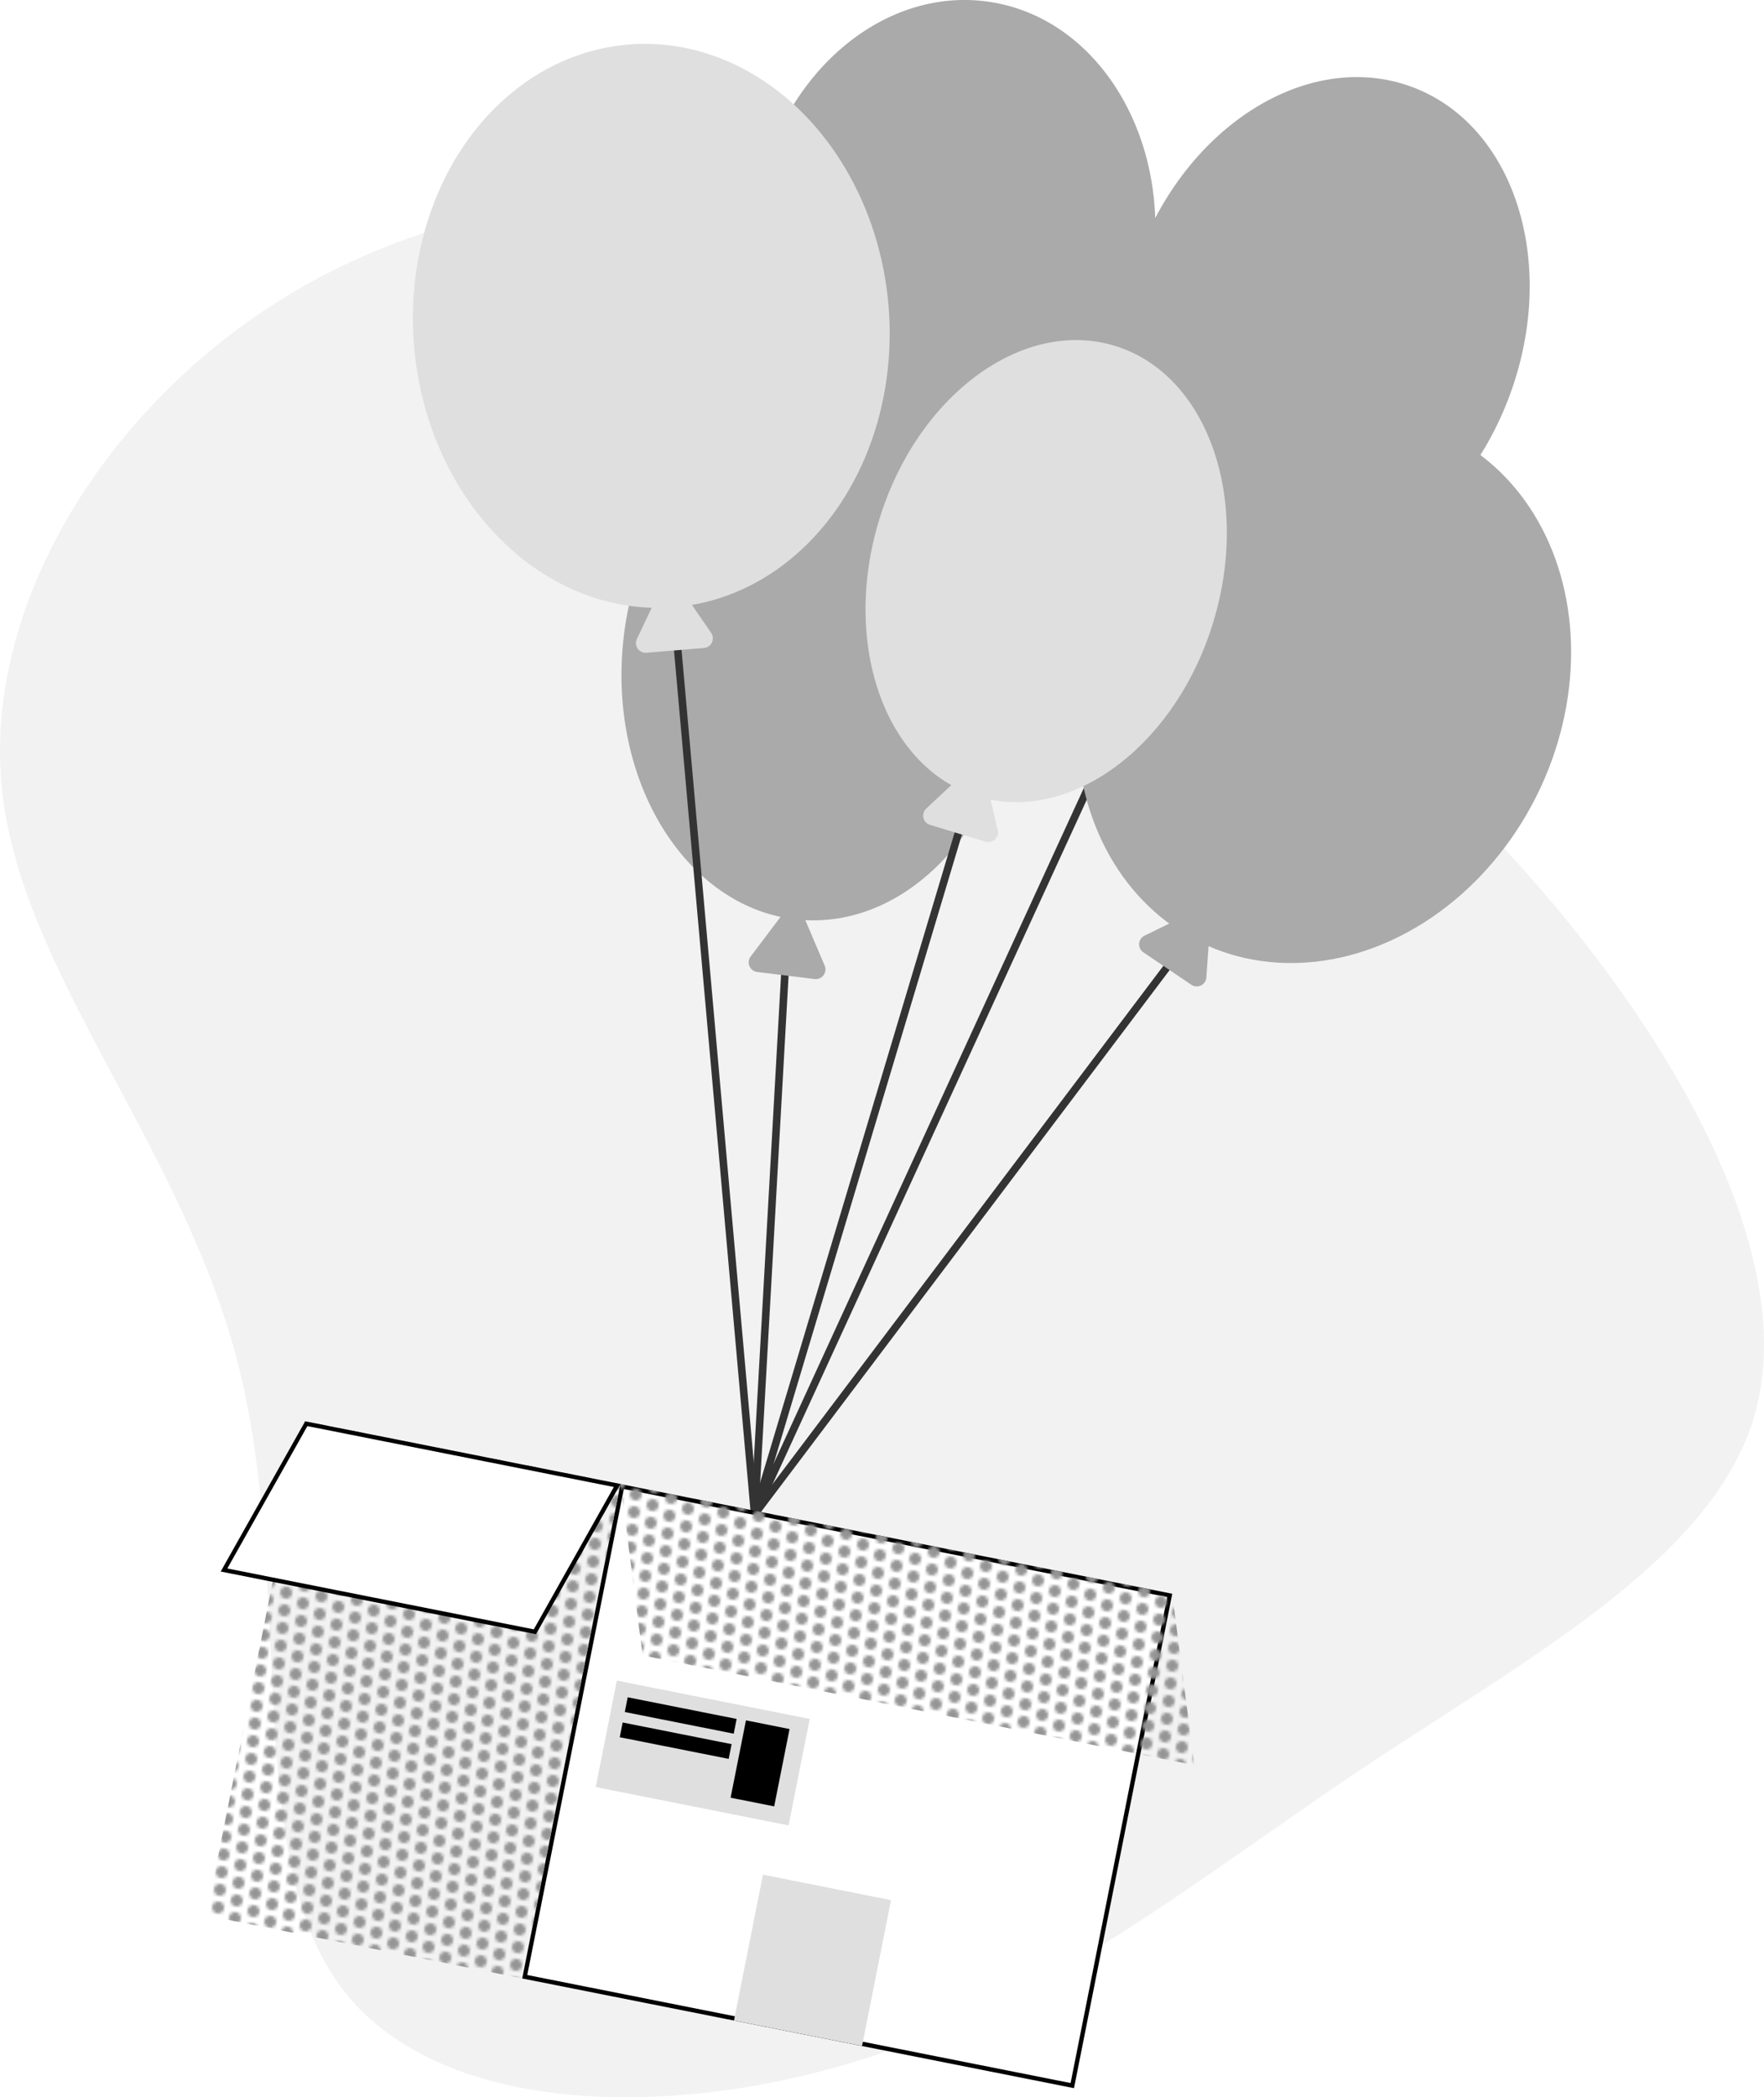 <?xml version="1.0" encoding="UTF-8"?> <svg xmlns="http://www.w3.org/2000/svg" xmlns:xlink="http://www.w3.org/1999/xlink" viewBox="0 0 700.13 832.14"><defs><style>.cls-1,.cls-4{fill:none;}.cls-2{fill:#949494;}.cls-3{fill:#f2f2f2;}.cls-4{stroke:#333;stroke-linecap:round;stroke-miterlimit:10;stroke-width:3px;}.cls-5{fill:#aaa;}.cls-6{fill:#dfdfdf;}.cls-7{fill:#fff;}.cls-8{fill:url(#New_Pattern);}</style><pattern id="New_Pattern" data-name="New Pattern" width="12" height="12" patternTransform="matrix(-1.17, -0.12, -0.12, 1.17, 205.02, -121.29)" patternUnits="userSpaceOnUse" viewBox="0 0 12 12"><rect class="cls-1" width="12" height="12"></rect><rect class="cls-1" width="12" height="12"></rect><circle class="cls-2" cx="12" cy="3" r="2"></circle><circle class="cls-2" cx="6" r="2"></circle><circle class="cls-2" cy="3" r="2"></circle><circle class="cls-2" cx="12" cy="9" r="2"></circle><circle class="cls-2" cx="6" cy="6" r="2"></circle><circle class="cls-2" cy="9" r="2"></circle><circle class="cls-2" cx="6" cy="12" r="2"></circle></pattern></defs><title>shipping-package-monochrome</title><g id="Layer_2" data-name="Layer 2"><g id="Layer_1-2" data-name="Layer 1"><path class="cls-3" d="M110.4,119.58C41.78,162.74-6.82,240.27.78,313.35c7.77,72.91,71.76,141.52,93.74,228s2.15,191.12,38.86,244.35c36.53,53.41,130,55.72,206.16,32.24,76.38-23.31,135.57-72.41,201.37-116.39C606.71,657.73,679,618.88,696,562.83c17-55.88-21.33-129-63-183.51-41.5-54.73-86.63-90.77-133.25-141.19s-94.9-115.07-163.35-143C267.79,67.18,179,76.27,110.4,119.58Z"></path><line class="cls-4" x1="299.5" y1="600.78" x2="314" y2="342.28"></line><line class="cls-4" x1="299.5" y1="600.78" x2="474.5" y2="368.78"></line><line class="cls-4" x1="299.5" y1="600.78" x2="485.5" y2="195.78"></line><ellipse class="cls-5" cx="525.5" cy="129.28" rx="101" ry="78.71" transform="translate(224.35 578.91) rotate(-70.01)"></ellipse><ellipse class="cls-5" cx="325.5" cy="264.28" rx="101" ry="78.71" transform="translate(39.21 570.59) rotate(-86.01)"></ellipse><ellipse class="cls-5" cx="525.5" cy="273.28" rx="112" ry="94.5" transform="translate(49.8 626.18) rotate(-64.05)"></ellipse><ellipse class="cls-5" cx="378.39" cy="96.02" rx="96.36" ry="79.8" transform="translate(226.52 455.66) rotate(-81.35)"></ellipse><ellipse class="cls-6" cx="415.24" cy="226.6" rx="93.44" ry="69.34" transform="translate(77.82 558.15) rotate(-73.12)"></ellipse><path class="cls-5" d="M318.32,362l9,21.14a3.85,3.85,0,0,1-4,5.32l-22.79-2.81a3.84,3.84,0,0,1-2.6-6.13l13.83-18.33A3.84,3.84,0,0,1,318.32,362Z"></path><line class="cls-4" x1="299.5" y1="600.78" x2="266.5" y2="229.78"></line><line class="cls-4" x1="299.5" y1="600.78" x2="387.5" y2="306.78"></line><path class="cls-6" d="M390.76,307.05,396,329.42a3.84,3.84,0,0,1-4.86,4.54l-22-6.67a3.84,3.84,0,0,1-1.51-6.48l16.76-15.69A3.84,3.84,0,0,1,390.76,307.05Z"></path><path class="cls-5" d="M480.41,364.89l-1.6,22.9a3.84,3.84,0,0,1-6,2.92l-19-12.84a3.84,3.84,0,0,1,.47-6.64l20.63-10.06A3.84,3.84,0,0,1,480.41,364.89Z"></path><ellipse class="cls-6" cx="258.5" cy="129.28" rx="94.5" ry="112" transform="translate(-9.54 21.16) rotate(-4.6)"></ellipse><path class="cls-6" d="M269.26,232.21l13,18.9a3.85,3.85,0,0,1-2.85,6L256.56,259a3.85,3.85,0,0,1-3.78-5.48l9.85-20.74A3.84,3.84,0,0,1,269.26,232.21Z"></path><rect class="cls-7" x="237.11" y="597.87" width="198.3" height="221.57" transform="translate(-424.35 900.31) rotate(-78.76)"></rect><path d="M247.6,590.81l215.65,42.86L424.92,826.5,209.27,783.63,247.6,590.81m-1.34-2L207.27,785l219,43.53,39-196.17-219-43.52Z"></path><polygon class="cls-8" points="255.06 656.83 474.04 700.35 465.25 632.33 246.26 588.81 255.06 656.83"></polygon><polygon class="cls-8" points="81.89 760.05 207.27 784.97 246.26 588.81 120.89 563.89 81.89 760.05"></polygon><polygon class="cls-7" points="88.92 622.94 121.57 564.89 244.95 589.41 212.3 647.46 88.92 622.94"></polygon><path d="M122,565.84,243.63,590l-31.77,56.49L90.23,622.33,122,565.84m-.88-1.9L87.6,623.54l125.14,24.87,33.52-59.6L121.13,563.94Z"></path><rect class="cls-6" x="296.61" y="748.3" width="51.82" height="59" transform="translate(487.21 1603.55) rotate(-168.76)"></rect><rect class="cls-6" x="239.91" y="674.01" width="78.04" height="43.07" transform="translate(416.91 1432.12) rotate(-168.76)"></rect><rect x="292.88" y="684.01" width="17.64" height="31.29" transform="translate(461.21 1444.7) rotate(-168.76)"></rect><rect x="248.16" y="677.67" width="44.08" height="5.96" transform="translate(402.52 1400.92) rotate(-168.76)"></rect><rect x="246.16" y="687.67" width="44.08" height="5.96" transform="translate(396.61 1420.34) rotate(-168.76)"></rect></g></g></svg> 